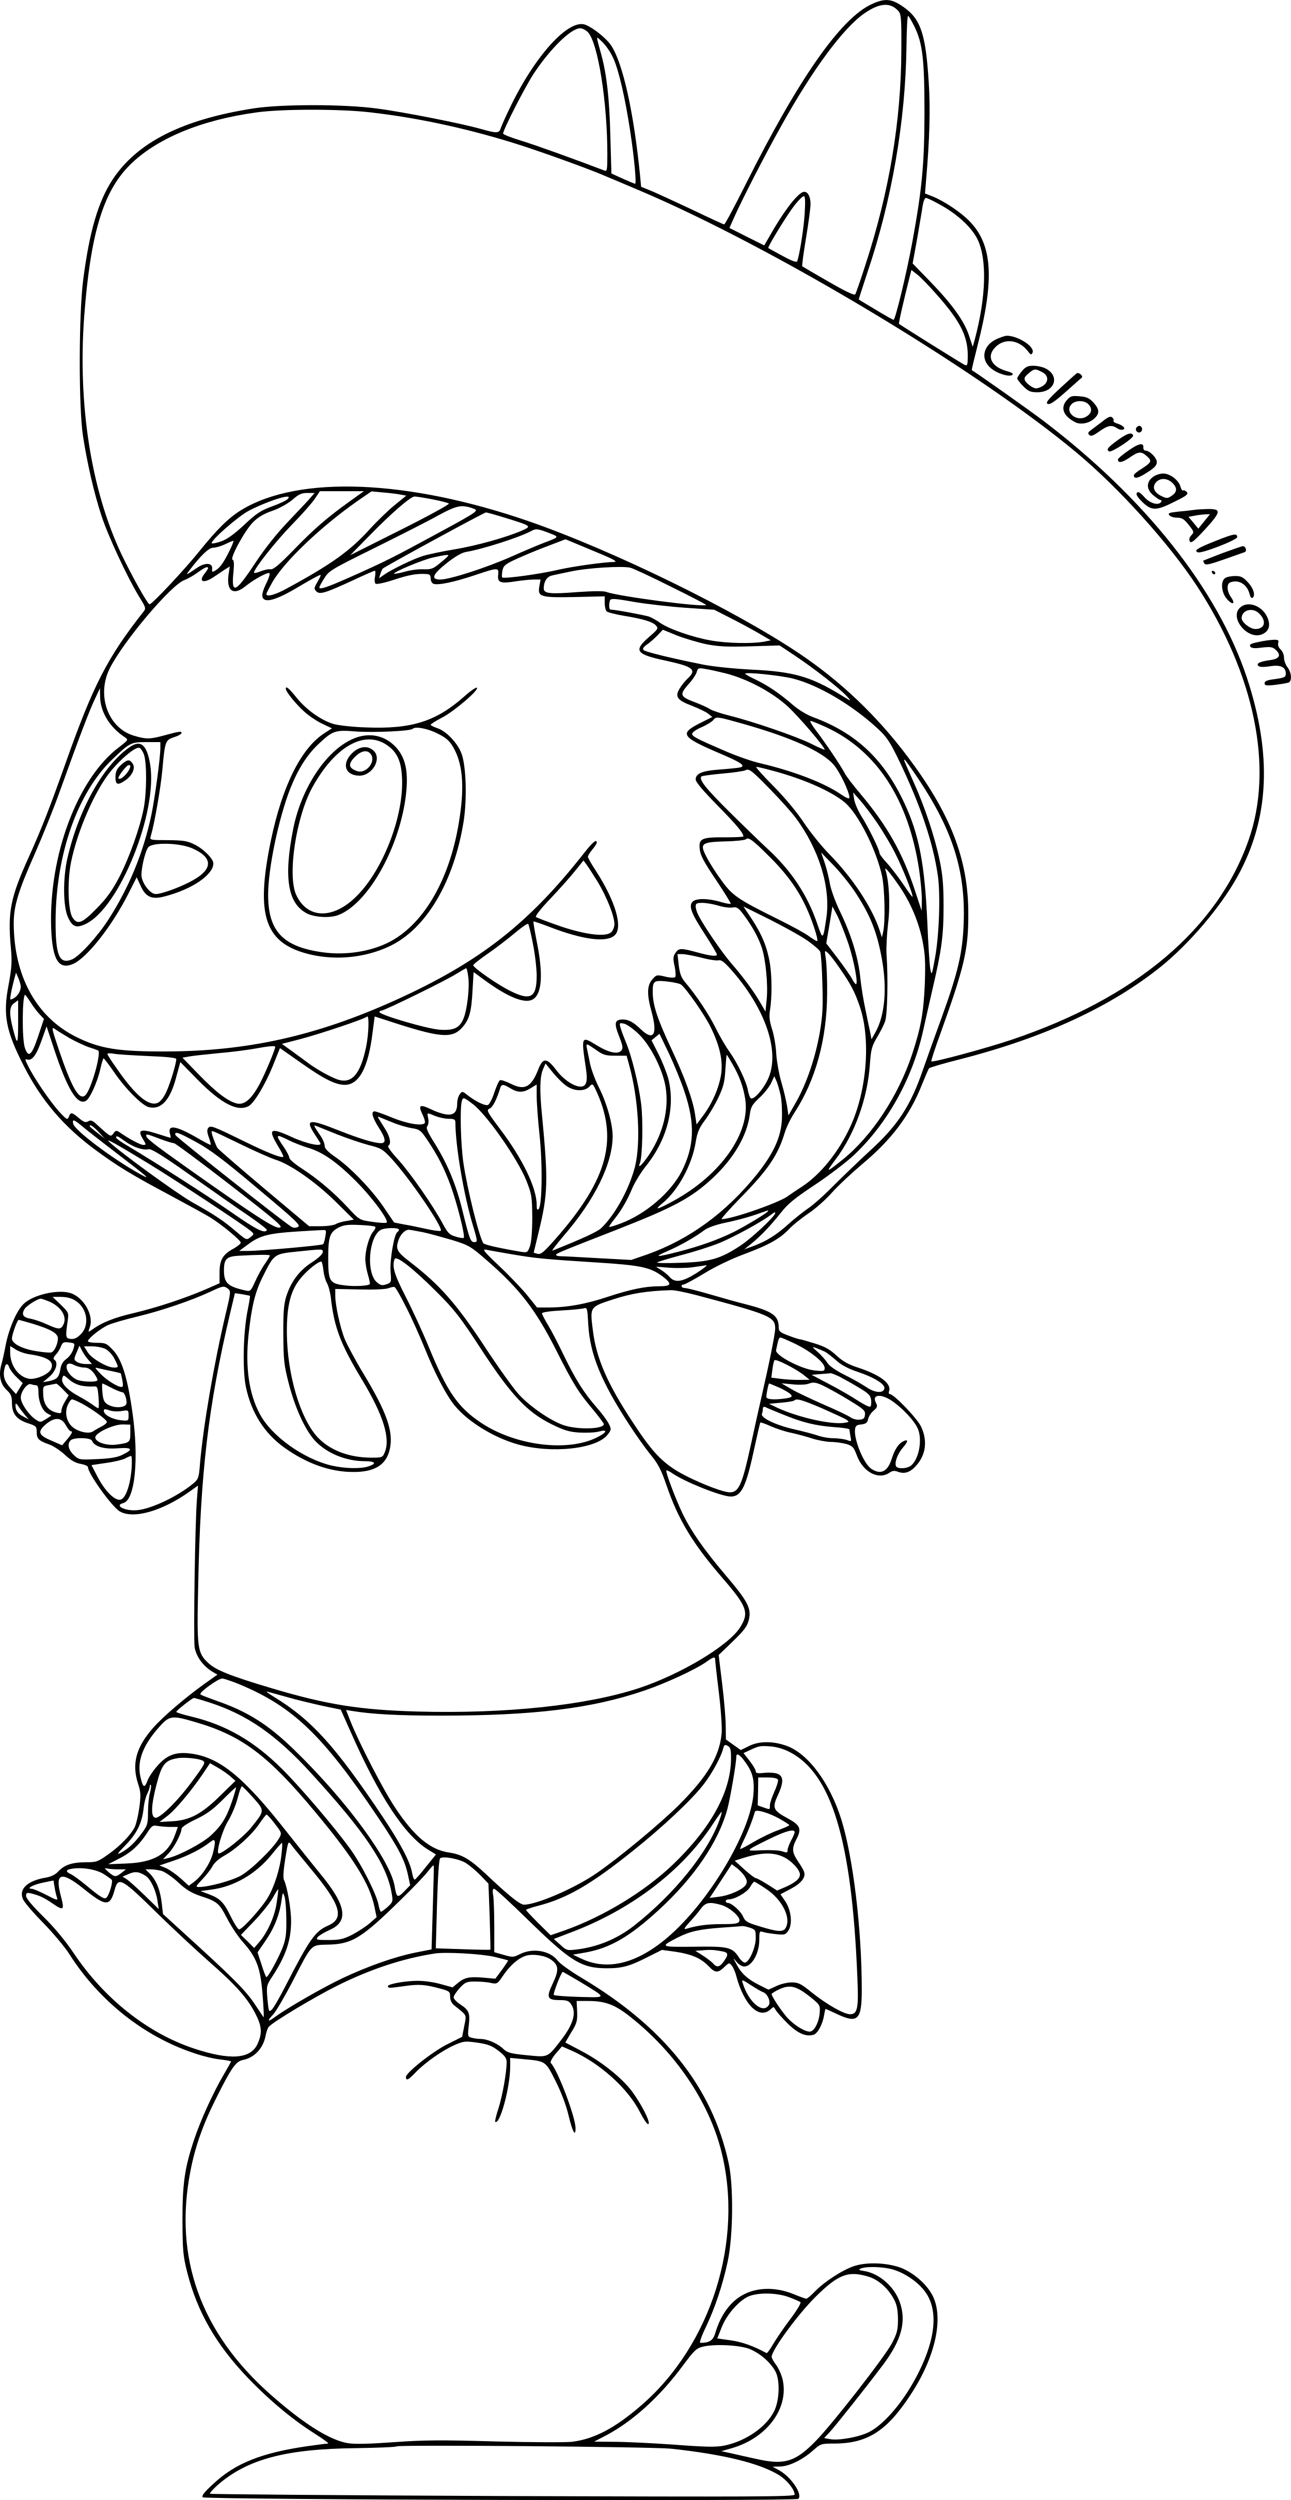 <?xml version="1.0" encoding="UTF-8"?>
<svg xmlns="http://www.w3.org/2000/svg" version="1.0" viewBox="0 0 730.715 1415.008" preserveAspectRatio="xMidYMid meet">
  <g transform="translate(-648.236,1717.011) scale(0.1,-0.1)" fill="#000000" stroke="none">
    <path d="M11415 17146 c-175 -81 -413 -422 -711 -1017 -63 -126 -118 -229 -123 -229 -4 0 -86 38 -182 84 -96 45 -200 93 -231 106 l-57 23 -6 66 c-36 358 -97 633 -163 733 -27 41 -101 100 -146 118 -95 36 -288 -177 -430 -475 -24 -49 -46 -100 -50 -112 -9 -28 -22 -28 -111 -3 -104 30 -442 97 -590 116 -184 25 -539 25 -695 1 -406 -63 -661 -192 -801 -404 -81 -125 -130 -290 -166 -568 -25 -196 -26 -718 -1 -882 24 -157 64 -329 105 -453 37 -113 144 -343 211 -454 41 -66 42 -69 25 -90 -202 -256 -284 -416 -438 -851 -93 -262 -135 -369 -208 -532 -106 -233 -122 -314 -103 -519 7 -77 5 -109 -13 -208 -33 -170 -16 -259 86 -459 100 -196 225 -342 405 -475 127 -93 198 -137 421 -256 106 -57 210 -114 232 -128 64 -40 170 -128 170 -141 0 -6 -19 -22 -43 -35 -60 -33 -77 -64 -77 -136 l0 -59 -80 -35 c-122 -52 -267 -100 -403 -133 -113 -26 -183 -54 -239 -95 -23 -16 -23 -16 -12 16 23 65 -34 166 -108 191 -73 24 -219 -10 -270 -64 -39 -40 -81 -140 -99 -232 -7 -38 -18 -89 -25 -112 -15 -57 -5 -106 31 -140 25 -23 30 -36 30 -74 0 -60 26 -93 90 -114 47 -15 50 -19 50 -50 0 -38 11 -49 70 -70 24 -8 64 -35 90 -59 33 -31 59 -46 88 -51 23 -4 42 -12 42 -18 0 -36 135 -224 180 -251 77 -45 239 1 394 111 l49 35 -6 -79 c-11 -131 -20 -785 -13 -836 8 -51 47 -106 100 -138 l29 -17 -69 -49 c-108 -77 -235 -185 -292 -249 -100 -112 -126 -207 -87 -323 14 -44 15 -63 6 -131 -6 -44 -18 -94 -26 -111 -24 -46 -82 -106 -151 -155 -58 -41 -65 -44 -128 -44 -75 0 -120 -15 -155 -53 -14 -16 -39 -28 -65 -33 -106 -17 -157 -63 -135 -120 5 -16 56 -76 113 -134 57 -58 125 -139 151 -180 167 -263 422 -466 705 -560 48 -17 116 -33 149 -36 34 -4 61 -9 61 -11 0 -3 -19 -37 -42 -76 -61 -104 -131 -259 -166 -364 -54 -161 -67 -247 -67 -458 1 -172 3 -200 27 -296 57 -224 163 -409 344 -598 123 -128 253 -236 378 -315 49 -31 83 -56 75 -56 -8 0 -61 -7 -118 -15 -256 -37 -406 -96 -529 -211 -53 -48 -70 -70 -62 -78 14 -14 3357 -23 3371 -9 26 26 -43 127 -111 163 l-35 19 40 1 c52 0 128 37 187 89 45 40 48 41 120 41 190 0 300 70 436 279 139 211 187 433 123 558 -29 57 -90 115 -159 149 -75 36 -204 45 -284 19 -65 -21 -170 -89 -223 -144 -21 -22 -43 -41 -49 -41 -5 0 -39 12 -75 27 -95 38 -195 38 -273 0 -78 -38 -136 -115 -168 -224 -12 -40 -33 -53 -84 -53 -6 0 7 39 31 88 53 112 95 237 124 372 31 142 34 431 5 560 -93 427 -364 767 -832 1046 -62 37 -122 80 -134 96 -43 58 -142 75 -215 38 -36 -18 -41 -19 -92 -4 l-53 15 0 142 c0 78 -3 159 -6 179 -5 26 -3 38 5 38 7 0 94 -80 194 -178 242 -236 301 -272 446 -272 85 0 128 12 228 63 l82 41 80 -11 c90 -14 142 -37 185 -82 36 -38 52 -39 88 -4 27 26 28 26 43 7 8 -10 20 -37 25 -59 44 -163 129 -246 193 -188 18 17 19 17 29 -2 6 -11 37 -46 68 -77 59 -58 105 -77 148 -64 23 8 51 60 59 112 3 18 7 34 8 34 2 0 33 -14 69 -31 114 -53 136 -30 136 139 0 345 -49 750 -116 965 -65 206 -186 370 -307 415 -78 29 -159 29 -217 -1 l-45 -22 -42 30 -42 30 -1 75 c0 41 -9 149 -20 239 l-20 164 79 76 c62 60 82 85 91 120 17 66 -3 106 -130 255 -123 145 -195 248 -245 351 -40 84 -97 236 -91 242 3 3 17 -4 33 -15 71 -49 278 -132 332 -132 59 0 86 54 131 265 18 83 34 152 36 154 2 2 30 -8 61 -22 32 -14 84 -31 117 -37 32 -7 83 -21 114 -31 30 -10 78 -19 106 -20 28 0 68 -6 90 -12 34 -11 41 -18 58 -64 35 -95 123 -141 185 -98 16 11 28 13 48 5 38 -14 70 -3 104 36 54 61 64 140 27 219 -22 47 -154 185 -178 185 -5 0 -7 8 -3 18 13 43 -54 92 -180 133 -50 16 -82 34 -117 66 -36 34 -65 51 -123 69 -42 13 -80 24 -85 24 -5 0 -34 9 -65 21 -46 17 -55 24 -55 45 0 69 -35 93 -190 133 -41 10 -130 35 -198 55 -68 20 -132 36 -143 36 -10 0 -19 5 -19 10 0 6 5 10 12 10 7 0 60 29 118 64 62 38 156 83 230 110 136 51 196 85 250 141 19 21 67 59 106 86 40 26 101 80 135 119 35 39 112 111 171 161 168 140 270 277 338 449 19 47 37 89 41 94 4 4 83 28 176 51 475 122 852 296 1136 524 163 132 338 338 434 511 180 326 197 690 52 1127 -166 498 -576 1015 -1153 1453 -82 62 -371 266 -403 285 -2 1 13 63 32 138 97 378 85 572 -45 705 -48 50 -141 112 -206 139 l-46 18 6 75 c20 231 25 404 15 554 -16 260 -43 349 -126 414 -78 60 -117 66 -198 28z m152 -38 c16 -18 18 -39 17 -222 -1 -397 -68 -802 -204 -1217 -27 -85 -53 -159 -57 -165 -5 -7 -56 17 -151 72 -79 45 -146 85 -149 87 -2 3 7 73 21 157 14 84 26 171 26 195 0 51 -22 80 -48 66 -38 -21 -112 -120 -181 -243 l-33 -57 -98 49 -99 50 24 54 c45 102 173 351 265 516 182 328 356 563 477 646 85 58 145 62 190 12z m92 -90 c46 -95 56 -186 56 -493 -1 -288 -14 -425 -69 -726 -34 -183 -96 -439 -106 -439 -4 0 -50 26 -101 57 -52 31 -95 57 -96 58 -1 0 21 68 48 150 139 410 216 858 222 1277 1 98 5 178 9 178 4 0 20 -28 37 -62z m-1849 -30 c57 -61 110 -394 110 -692 0 -89 -2 -98 -17 -91 -162 62 -381 141 -465 167 -60 18 -108 37 -108 42 0 22 126 268 175 342 95 142 210 254 261 254 13 0 32 -10 44 -22z m144 -148 c31 -69 67 -225 95 -410 23 -151 37 -300 28 -300 -3 0 -34 13 -70 29 l-64 29 -6 213 c-5 210 -21 349 -51 459 -32 117 -33 109 7 71 19 -18 47 -59 61 -91z m-1374 -306 c281 -32 578 -98 862 -190 155 -51 383 -134 461 -168 18 -7 104 -44 192 -81 753 -318 1914 -1014 2480 -1486 241 -201 524 -515 681 -754 329 -503 437 -1033 293 -1441 -177 -503 -639 -892 -1339 -1128 -142 -48 -449 -131 -456 -123 -3 2 22 78 55 168 132 368 155 467 154 669 0 307 -101 567 -346 891 -172 228 -374 421 -607 578 -368 248 -1059 586 -1535 751 -686 237 -1302 261 -1626 64 -71 -43 -137 -108 -241 -237 -82 -102 -265 -297 -279 -297 -11 0 -102 163 -160 285 -171 363 -247 847 -210 1345 35 463 106 702 255 853 151 152 405 258 721 301 141 20 479 20 645 0z m2457 -571 c-5 -83 -27 -224 -42 -271 -3 -9 -28 0 -82 29 -43 23 -80 44 -82 45 -6 5 106 188 149 243 22 28 46 51 52 51 8 0 9 -29 5 -97z m769 47 c95 -52 177 -128 209 -194 55 -113 49 -327 -16 -570 l-11 -39 -21 64 c-28 84 -97 179 -220 306 l-99 102 26 143 c13 79 28 162 31 186 4 23 12 42 18 42 7 0 44 -18 83 -40z m-21 -508 c131 -148 174 -232 175 -341 0 -55 -2 -62 -16 -57 -12 5 -339 209 -373 233 -4 2 26 131 60 266 l10 39 32 -25 c18 -13 68 -65 112 -115z m-3321 -1168 c-130 -93 -206 -159 -320 -277 -82 -84 -114 -111 -130 -109 -12 2 -38 -4 -58 -12 -20 -8 -36 -11 -36 -7 0 22 122 176 214 271 57 58 115 124 131 148 l28 42 124 0 125 0 -78 -56z m284 37 l34 -6 -65 -53 c-35 -28 -99 -90 -141 -136 -112 -124 -218 -200 -471 -337 -65 -36 -115 -49 -115 -31 0 4 15 33 33 65 65 116 275 316 482 461 l80 55 65 -6 c36 -3 80 -8 98 -12z m-504 -13 c-10 -13 -67 -73 -125 -134 -70 -73 -136 -156 -193 -242 -112 -170 -136 -179 -122 -47 4 44 3 64 -5 67 -18 6 69 166 116 213 27 27 61 48 109 64 40 14 86 40 113 62 36 32 52 39 85 39 l41 0 -19 -22z m-133 -12 c-7 -8 -47 -27 -89 -42 -65 -24 -89 -40 -158 -105 -57 -53 -96 -81 -130 -93 -26 -9 -50 -14 -53 -11 -11 12 148 152 209 184 69 37 183 79 214 80 15 1 16 -2 7 -13z m819 -2 c47 -9 89 -20 93 -24 5 -4 -119 -72 -275 -150 l-283 -142 110 112 c126 129 232 220 254 220 9 0 54 -7 101 -16z m236 -54 c26 -10 16 -18 -202 -136 -252 -137 -305 -164 -506 -253 -129 -57 -168 -70 -168 -55 0 4 12 27 28 51 26 43 40 51 287 173 143 71 305 153 360 184 105 57 132 62 201 36z m177 -51 c146 -45 149 -47 98 -70 -88 -39 -262 -88 -386 -108 -71 -12 -152 -29 -180 -38 -57 -18 -176 -76 -219 -106 l-28 -20 7 24 c4 13 10 27 14 31 10 11 574 318 584 318 5 0 55 -14 110 -31z m256 -89 c49 -19 48 -20 -35 -51 -32 -12 -117 -48 -189 -80 -143 -63 -347 -129 -401 -129 -55 0 -44 29 37 93 45 36 85 59 108 63 93 15 304 83 369 118 28 16 39 14 111 -14z m350 -145 c14 -8 21 -14 15 -15 -72 -2 -239 -26 -319 -44 -105 -25 -311 -53 -320 -44 -3 2 -2 20 1 38 6 29 15 37 83 68 42 19 120 52 175 72 l99 38 120 -50 c66 -27 132 -55 146 -63z m-2170 43 c-34 -68 -54 -94 -81 -109 -15 -8 -17 -6 -15 13 3 33 -39 35 -83 6 -63 -43 -67 -45 -50 -22 68 90 114 134 138 134 15 0 45 9 67 19 22 11 43 20 48 20 4 1 -7 -27 -24 -61z m1241 -22 c0 -3 -21 -22 -46 -42 -39 -33 -51 -37 -92 -36 -26 2 -74 -4 -106 -13 -32 -9 -61 -14 -63 -12 -8 8 164 80 221 92 68 15 86 17 86 11z m1263 -178 c110 -54 198 -100 196 -102 -19 -14 -499 49 -565 74 -15 6 -78 5 -164 -1 -155 -12 -190 -9 -190 21 0 38 18 67 47 73 15 4 62 13 103 22 95 21 294 33 340 22 19 -5 124 -54 233 -109z m-2623 106 c0 -3 -9 -17 -20 -31 -36 -46 -6 -57 50 -20 19 13 48 32 64 43 l29 18 -6 -39 c-16 -99 25 -130 96 -72 48 39 126 81 135 73 3 -4 -3 -23 -12 -44 -31 -62 -36 -90 -20 -103 23 -19 92 6 210 78 59 35 109 62 111 59 2 -2 -6 -20 -18 -40 -20 -34 -20 -39 -6 -53 19 -19 48 -11 208 63 64 30 119 54 123 54 4 0 4 -15 1 -34 -4 -20 -2 -36 4 -40 6 -4 53 6 104 23 86 28 130 36 185 32 16 -1 22 -7 22 -25 0 -13 7 -27 16 -30 25 -10 119 10 235 49 131 44 136 44 131 1 -5 -44 14 -50 100 -36 34 5 80 10 101 10 l39 0 -7 -39 c-10 -59 5 -64 204 -60 l166 4 0 -37 c0 -20 5 -42 11 -48 6 -6 50 -17 97 -25 110 -18 163 -34 182 -55 15 -17 12 -21 -40 -66 -88 -77 -74 -97 95 -133 157 -34 178 -51 124 -102 -14 -13 -34 -38 -45 -56 -28 -46 -14 -66 71 -98 38 -15 80 -35 92 -45 l22 -18 -72 -36 c-114 -58 -102 -77 105 -166 128 -54 158 -74 126 -83 -10 -3 -61 -8 -113 -12 -103 -7 -140 -22 -140 -57 0 -14 43 -65 124 -147 109 -111 146 -156 146 -175 0 -3 -47 -5 -104 -5 -133 1 -150 -7 -143 -67 3 -35 24 -73 92 -174 48 -72 86 -133 83 -135 -2 -3 -28 2 -56 10 -69 21 -140 22 -159 2 -24 -24 -9 -65 68 -183 38 -59 69 -111 69 -116 0 -13 -35 -9 -112 12 -92 25 -104 25 -123 -4 -13 -19 -14 -32 -4 -76 6 -28 7 -56 3 -60 -5 -5 -31 -4 -58 3 -47 11 -49 10 -72 -17 -30 -34 -31 -85 -3 -185 34 -126 11 -165 -60 -98 -43 42 -71 57 -104 57 -46 0 -50 -21 -21 -94 22 -56 24 -69 13 -82 -19 -23 -71 -12 -141 31 -86 53 -87 52 -59 -134 11 -72 2 -101 -30 -101 -39 0 -99 41 -140 96 -53 69 -74 69 -101 -1 -39 -99 -77 -118 -154 -79 -29 14 -57 24 -62 20 -6 -3 -20 -35 -32 -70 -11 -35 -28 -67 -36 -70 -16 -6 -72 21 -117 57 -28 22 -29 22 -43 3 -8 -11 -14 -34 -14 -51 0 -50 -20 -69 -64 -62 -21 3 -57 15 -80 27 -70 33 -79 27 -49 -35 9 -19 13 -38 9 -42 -17 -17 -99 -3 -183 31 -48 20 -93 36 -100 36 -22 0 -14 -33 22 -90 40 -62 45 -90 14 -90 -38 0 -114 23 -237 71 -168 67 -192 65 -144 -12 16 -24 32 -50 37 -58 14 -24 -77 -5 -162 34 -122 56 -136 47 -78 -50 20 -32 33 -60 31 -62 -9 -9 -84 20 -221 87 -180 88 -191 92 -204 76 -8 -10 -7 -25 4 -55 8 -22 12 -41 9 -41 -3 0 -36 17 -72 38 -123 71 -171 79 -158 27 4 -14 5 -25 4 -25 -2 0 -37 11 -78 24 -92 29 -111 22 -79 -30 19 -32 20 -34 2 -34 -16 0 -82 35 -136 73 -15 10 -21 9 -32 -7 -16 -22 -16 -22 -93 48 -26 25 -36 28 -50 20 -14 -9 -24 -6 -52 17 -41 35 -48 36 -58 8 -8 -19 -12 -17 -57 32 -50 56 -138 184 -173 255 -19 38 -20 42 -4 37 27 -7 52 28 81 112 l27 76 44 -133 c74 -223 130 -315 178 -289 23 12 66 107 83 184 7 31 15 57 18 57 3 -1 31 -37 61 -81 64 -93 156 -185 194 -195 70 -17 122 39 156 171 l23 84 101 -103 c132 -133 223 -180 286 -146 30 16 93 120 136 226 l41 102 114 -80 c134 -95 200 -128 253 -128 81 0 133 98 157 295 l12 92 136 -44 c240 -76 305 -80 360 -18 40 45 52 89 58 212 l6 101 59 -43 c129 -95 224 -135 271 -114 57 26 66 141 27 332 -12 60 -20 110 -18 112 2 1 44 -13 93 -32 187 -72 320 -89 366 -47 49 44 5 193 -105 364 -26 39 -46 75 -46 81 0 6 11 24 25 41 14 16 25 34 25 39 0 22 -22 4 -71 -58 -315 -402 -594 -619 -1069 -834 -447 -202 -838 -289 -1300 -290 -270 -1 -371 16 -504 81 -227 112 -355 344 -356 645 0 97 26 183 119 392 43 98 109 261 145 363 106 295 165 451 196 515 l28 60 1 -50 c2 -85 54 -171 139 -227 22 -15 22 -15 -32 -57 -235 -177 -399 -615 -384 -1026 7 -177 42 -235 123 -201 78 33 220 212 315 400 l46 91 22 -48 c29 -65 64 -80 138 -60 154 40 274 122 274 187 0 25 -57 83 -108 107 -40 20 -63 23 -150 24 -98 0 -103 1 -97 20 21 70 56 269 66 375 15 167 17 171 67 188 23 7 42 18 42 24 0 11 -13 9 -105 -16 -74 -20 -98 -20 -164 0 -148 43 -214 230 -137 382 78 154 346 471 422 499 17 6 51 25 74 42 41 30 60 38 60 25z m2705 -224 l160 -11 90 -46 c50 -25 122 -64 160 -86 l70 -41 -40 -8 c-68 -12 -208 -9 -298 7 -100 17 -236 64 -287 99 -19 14 -48 30 -63 36 -24 8 -194 40 -219 40 -9 0 -10 32 -3 52 5 12 27 11 138 -9 73 -12 204 -27 292 -33z m115 -206 c67 -13 118 -16 249 -12 l166 5 90 -60 c105 -70 247 -181 290 -227 30 -32 29 -32 -39 10 -166 101 -265 129 -496 140 -100 5 -218 17 -275 28 -184 37 -329 72 -340 83 -7 7 -1 17 20 32 17 11 43 35 60 52 l29 31 81 -33 c44 -17 118 -39 165 -49z m110 -165 c123 -32 263 -106 353 -189 65 -61 207 -227 207 -243 0 -2 -34 12 -75 33 -82 41 -328 126 -465 160 -47 12 -95 28 -108 36 -13 9 -51 26 -85 39 -86 32 -90 43 -39 101 24 26 45 58 48 71 6 22 10 24 48 17 22 -3 75 -15 116 -25z m379 -29 c147 -37 339 -151 486 -288 48 -45 67 -74 120 -185 118 -246 189 -457 216 -645 15 -109 7 -339 -17 -467 -17 -95 -19 -98 -26 -60 -4 22 -12 142 -17 267 -15 330 -47 496 -130 673 -116 248 -273 396 -516 486 -34 12 -83 42 -113 68 -79 68 -140 109 -209 143 -35 16 -63 32 -63 35 0 11 194 -9 269 -27z m-269 -260 c262 -75 434 -152 500 -227 35 -40 90 -154 90 -187 0 -10 -17 -3 -52 21 -95 64 -265 129 -452 173 -45 10 -133 41 -196 68 -165 71 -190 84 -190 99 0 8 24 25 53 37 29 13 59 31 66 40 18 22 18 22 181 -24z m457 -15 c288 -133 468 -409 528 -810 8 -55 15 -129 15 -165 l-1 -65 -38 115 c-70 214 -159 370 -311 550 -39 46 -79 98 -87 115 -21 40 -106 167 -160 238 -24 31 -39 57 -33 57 6 0 45 -16 87 -35z m-3767 -118 c0 -55 -30 -276 -50 -375 -45 -216 -128 -417 -245 -598 -62 -96 -164 -207 -205 -224 -73 -30 -94 23 -93 225 3 373 125 719 320 906 100 96 106 99 194 99 l79 0 0 -33z m4293 -179 c192 -289 264 -517 254 -808 -6 -173 -31 -280 -127 -545 -34 -93 -80 -222 -102 -285 -72 -210 -144 -320 -305 -466 -53 -49 -142 -134 -198 -190 -55 -56 -122 -116 -150 -134 -27 -19 -77 -58 -110 -88 -69 -62 -123 -96 -198 -124 l-52 -19 40 32 c56 46 108 101 167 175 39 50 79 83 191 157 78 52 177 127 220 167 189 177 332 431 393 701 14 63 38 170 54 239 52 222 63 305 63 470 0 121 -5 178 -22 260 -27 131 -84 303 -146 440 -61 137 -58 130 -52 130 3 0 39 -51 80 -112z m-816 47 c171 -47 319 -113 395 -175 77 -63 181 -270 213 -419 15 -73 19 -259 6 -316 l-7 -30 -13 40 c-43 130 -153 296 -283 429 -43 43 -108 124 -145 179 -41 62 -108 142 -174 209 -59 59 -102 108 -96 108 7 0 53 -11 104 -25z m-21 -107 c55 -56 119 -128 141 -158 131 -177 197 -391 173 -562 -19 -129 -20 -130 -50 -42 -56 167 -147 304 -281 428 -35 32 -133 127 -217 210 -136 135 -176 185 -159 202 3 3 56 10 119 16 62 5 120 14 128 18 22 12 35 2 146 -112z m603 -188 c32 -47 77 -123 100 -169 42 -82 105 -241 98 -247 -1 -2 -26 32 -54 74 -29 42 -70 96 -93 120 -22 24 -40 48 -40 55 0 19 -64 148 -103 209 -18 29 -36 71 -40 93 l-6 40 40 -45 c22 -25 66 -83 98 -130z m-617 -183 c100 -98 166 -189 212 -289 35 -74 71 -186 64 -194 -3 -2 -23 10 -45 26 -22 17 -101 60 -174 96 -232 115 -261 135 -323 221 -31 42 -68 100 -83 130 -42 79 -33 87 103 91 60 1 113 7 118 12 14 14 38 -3 128 -93z m-3262 42 c126 -55 119 -125 -20 -194 -68 -34 -156 -65 -186 -65 -29 0 -71 51 -80 96 -6 35 19 147 38 169 25 29 176 25 248 -6z m3747 -240 c90 -134 130 -233 158 -393 29 -167 15 -315 -38 -409 l-22 -39 -7 38 c-5 22 -17 80 -27 129 -11 50 -25 135 -30 189 -13 115 -53 242 -116 371 -24 50 -49 118 -55 152 -6 34 -19 88 -30 120 l-20 58 69 -71 c38 -39 91 -105 118 -145z m-1451 49 c51 -85 94 -193 94 -238 0 -16 -8 -36 -17 -45 -29 -30 -146 -16 -293 34 -69 24 -129 47 -134 51 -5 6 28 48 80 102 49 52 112 122 139 156 l50 62 17 -23 c9 -12 38 -57 64 -99z m1705 -21 c63 -91 108 -196 131 -303 17 -84 19 -122 15 -249 -7 -166 -22 -250 -72 -402 -78 -235 -228 -463 -393 -596 -95 -76 -98 -77 -41 0 108 142 182 345 195 540 6 84 11 102 40 151 18 30 39 71 46 91 13 36 18 246 8 381 -2 36 2 114 9 173 13 102 6 239 -15 304 -8 23 24 -13 77 -90z m-1021 -113 c29 -9 65 -13 80 -10 23 4 32 -2 62 -42 48 -64 83 -128 102 -185 22 -66 36 -209 28 -292 l-7 -70 -29 50 c-37 64 -96 144 -162 220 -51 58 -157 212 -188 274 -9 16 -16 39 -16 51 0 17 6 20 38 20 21 0 62 -7 92 -16z m506 -200 c34 -24 65 -51 69 -61 4 -10 10 -90 12 -178 4 -132 2 -181 -15 -281 -25 -141 -74 -286 -134 -392 l-43 -75 -8 54 c-5 30 -19 90 -32 134 -13 44 -26 116 -29 160 -2 44 -13 108 -24 141 -15 48 -17 73 -11 110 11 69 11 188 -1 262 -15 89 -43 159 -100 247 l-50 75 153 -76 c83 -42 180 -96 213 -120z m229 -17 c31 -94 56 -227 42 -227 -4 0 -14 14 -22 30 -9 17 -45 69 -81 116 l-65 85 18 105 17 104 29 -55 c15 -31 43 -102 62 -158z m-1786 0 c12 -59 21 -141 21 -180 0 -125 -35 -144 -156 -82 -71 36 -204 129 -203 142 0 5 37 34 83 66 45 31 114 84 152 116 38 32 72 56 76 52 3 -3 16 -55 27 -114z m1739 -141 c60 -86 84 -133 111 -213 63 -186 40 -477 -54 -680 -66 -143 -168 -270 -272 -338 -32 -21 -71 -47 -86 -58 -59 -39 -313 -127 -370 -127 -6 0 41 53 104 118 159 161 215 245 253 371 9 30 34 82 56 115 119 184 182 413 184 671 1 77 -3 165 -7 195 -8 54 -8 54 12 36 11 -10 42 -50 69 -90z m-786 64 c44 -12 88 -18 98 -15 13 4 31 -9 65 -47 202 -225 287 -477 212 -630 -28 -58 -79 -114 -95 -104 -5 3 -12 23 -16 43 -8 49 -58 154 -103 218 -20 27 -56 88 -79 135 -40 80 -107 182 -173 260 -23 27 -31 49 -37 98 l-7 62 28 0 c14 0 63 -9 107 -20z m-1319 -111 c8 -61 -7 -185 -27 -233 -22 -54 -54 -69 -133 -64 -70 4 -343 84 -343 100 0 4 5 8 11 8 17 0 366 171 424 208 28 17 53 32 56 32 3 0 9 -23 12 -51z m-2533 -52 c0 -26 -17 -55 -42 -68 -20 -11 -20 -9 -14 27 4 22 12 57 18 79 l11 40 13 -30 c7 -16 13 -38 14 -48z m3738 10 c31 -25 134 -173 166 -239 54 -109 72 -196 59 -274 -13 -75 -49 -158 -100 -227 l-38 -51 -8 53 c-11 83 -61 219 -137 380 -75 160 -102 240 -103 311 -1 69 5 73 82 65 36 -4 72 -12 79 -18z m-3683 -99 c15 -24 38 -55 52 -69 l24 -26 -33 -99 c-36 -108 -55 -124 -75 -64 -17 49 -15 300 2 300 1 0 15 -19 30 -42z m-70 -112 c0 -132 -4 -137 -29 -40 -23 88 -21 128 7 147 12 9 22 16 22 16 0 1 0 -55 0 -123z m1970 -139 c-32 -156 -81 -213 -161 -187 -40 14 -117 56 -168 94 -17 13 -57 42 -90 66 l-58 42 108 28 c106 28 361 113 373 126 14 14 11 -94 -4 -169z m1543 70 c68 -66 136 -202 152 -301 19 -121 -13 -256 -89 -374 -40 -61 -72 -93 -57 -56 15 35 19 248 7 339 -15 114 -54 271 -87 349 -14 34 -28 72 -31 85 -5 22 -4 23 23 17 16 -4 53 -31 82 -59z m-3223 -22 c34 -19 81 -41 105 -50 25 -8 50 -17 57 -20 22 -8 -40 -229 -73 -255 -34 -29 -76 44 -150 263 -40 119 -41 128 -21 113 12 -9 49 -31 82 -51z m3482 -305 c60 -179 56 -306 -16 -449 -61 -119 -203 -242 -344 -295 -37 -14 -67 -23 -67 -19 0 3 13 22 29 42 42 53 74 108 103 178 15 34 49 89 76 123 121 150 168 334 127 495 -9 33 -33 95 -55 138 l-40 79 23 19 22 18 54 -112 c29 -62 69 -159 88 -217z m-501 238 c40 -29 54 -33 109 -33 l64 0 15 -55 c53 -193 66 -439 32 -575 -34 -129 -114 -273 -192 -347 -24 -21 -104 -58 -274 -126 -8 -3 21 34 63 84 176 203 277 409 277 564 0 69 -33 187 -78 276 -22 44 -45 106 -51 139 -7 33 -14 70 -17 83 -6 29 -3 28 52 -10z m-1816 17 c0 -15 -55 -147 -86 -206 -46 -87 -86 -123 -128 -115 -50 10 -119 62 -217 163 l-94 97 40 7 c22 4 99 12 170 19 72 6 162 18 200 25 77 14 115 18 115 10z m-717 -52 c107 -4 157 -10 157 -17 0 -26 -33 -134 -55 -183 -14 -32 -34 -57 -48 -64 -52 -24 -128 40 -237 198 -28 39 -50 74 -50 78 0 4 17 5 38 1 20 -4 108 -9 195 -13z m3306 -47 c38 -66 60 -125 71 -194 32 -192 -138 -434 -410 -581 -90 -49 -108 -52 -57 -10 88 72 167 218 187 345 9 55 19 79 51 122 22 29 57 87 77 129 30 64 36 90 40 160 3 45 6 83 8 83 1 0 16 -24 33 -54z m-939 -123 c43 -30 102 -31 128 -3 19 20 19 20 45 -37 122 -277 50 -509 -265 -857 -43 -47 -58 -57 -74 -52 l-21 6 28 116 c53 218 55 287 19 664 -14 137 -12 216 5 256 l15 35 43 -53 c24 -29 58 -63 77 -75z m1211 -53 c6 -30 9 -90 7 -135 -5 -101 -47 -193 -142 -312 -175 -217 -382 -368 -621 -453 l-90 -31 -185 10 c-102 6 -198 11 -213 11 -15 0 -27 3 -27 8 0 8 25 18 340 141 329 129 426 181 549 296 117 110 191 237 207 355 6 45 13 58 55 97 27 25 56 62 66 83 l18 39 12 -27 c7 -15 17 -52 24 -82z m-1529 40 c42 -25 72 -25 114 1 l34 21 0 -66 c0 -36 7 -134 16 -218 18 -166 15 -401 -5 -421 -8 -8 -11 -2 -11 24 0 95 -79 259 -205 426 -77 103 -81 110 -61 119 18 8 40 52 60 117 7 22 18 22 58 -3z m-213 -89 c78 -59 253 -309 303 -434 30 -77 32 -90 33 -207 0 -80 -5 -139 -13 -163 -13 -36 -15 -37 -50 -32 -129 22 -208 40 -214 49 -24 36 -92 311 -113 456 -15 106 -20 306 -9 347 7 25 10 24 63 -16z m-214 -67 c21 -8 55 -16 76 -16 33 0 39 -4 39 -22 0 -129 47 -408 98 -578 28 -92 28 -98 10 -98 -22 0 -27 12 -66 170 -36 151 -86 271 -158 387 -42 67 -52 89 -43 99 6 8 9 27 5 44 -7 35 -9 34 39 14z m-240 -37 c33 -14 82 -28 108 -32 44 -7 51 -12 86 -64 62 -92 97 -161 134 -261 36 -99 84 -287 74 -296 -3 -3 -23 0 -45 7 -35 10 -45 20 -73 72 -55 103 -184 288 -253 364 -37 40 -62 74 -56 78 18 11 11 50 -18 96 -47 75 -47 73 -31 66 8 -3 41 -17 74 -30z m-1759 -20 c21 -18 109 -87 194 -152 178 -136 205 -159 135 -120 -155 86 -368 246 -378 284 -7 29 3 26 49 -12z m95 -34 l34 -37 -42 33 c-24 18 -43 35 -43 37 0 13 20 0 51 -33z m1349 -13 c58 -23 139 -50 180 -61 69 -17 79 -23 128 -76 104 -113 295 -393 279 -409 -3 -3 -39 1 -79 10 -40 9 -98 21 -129 26 l-56 11 -59 87 c-67 99 -192 229 -277 286 -40 28 -57 46 -57 61 0 12 -10 37 -23 56 -40 59 -42 63 -26 57 8 -3 61 -25 119 -48z m-552 -53 c82 -40 174 -81 205 -91 84 -26 229 -128 342 -240 l100 -99 -40 -7 c-22 -3 -50 -11 -62 -18 -12 -7 -51 -12 -86 -12 l-65 0 -256 215 c-140 118 -259 221 -263 228 -9 14 -33 78 -33 90 0 11 -1 11 158 -66z m-245 9 c76 -41 154 -99 347 -262 220 -184 247 -210 229 -218 -14 -7 -27 -6 -39 2 -53 33 -649 505 -654 517 -9 25 15 17 117 -39z m-207 19 c36 -14 73 -25 81 -25 7 0 151 -107 319 -237 270 -210 303 -238 278 -241 -30 -4 -137 66 -519 336 -196 139 -235 170 -235 184 0 11 2 11 76 -17z m-195 -15 c47 -33 102 -52 133 -44 15 3 79 -36 237 -148 119 -84 266 -187 327 -228 60 -41 108 -78 105 -82 -12 -21 -58 1 -201 101 -149 103 -422 277 -579 371 -40 23 -73 46 -73 51 0 14 7 11 51 -21z m927 6 c26 -13 75 -32 107 -42 81 -23 162 -79 271 -188 94 -94 191 -226 174 -236 -6 -3 -42 -1 -82 5 -71 10 -71 10 -137 81 -79 85 -171 163 -264 223 -37 24 -67 50 -67 58 0 8 -13 33 -28 56 -54 79 -52 82 26 43z m-799 -129 c164 -100 549 -354 584 -385 18 -16 18 -17 -3 -34 -22 -18 -23 -17 -79 30 -72 62 -121 95 -253 169 -87 50 -410 284 -468 341 -25 24 40 -12 219 -121z m3511 -271 c0 -8 -124 -83 -195 -119 -90 -44 -191 -80 -315 -112 -126 -32 -141 -31 -60 4 72 31 158 80 208 118 22 16 64 31 125 44 51 10 124 30 162 43 39 13 71 25 73 25 1 1 2 -1 2 -3z m40 -12 c0 -17 -135 -144 -197 -184 -113 -75 -173 -92 -338 -97 -77 -3 -137 -2 -133 2 4 4 65 22 135 41 70 18 168 49 217 69 81 33 240 120 291 159 23 17 25 18 25 10z m-2264 -77 c4 -4 -1 -15 -10 -26 -23 -25 -46 -104 -46 -156 0 -23 7 -64 15 -90 8 -27 13 -51 10 -53 -9 -10 -89 -14 -140 -7 -87 10 -95 23 -95 153 0 122 9 149 60 175 28 14 52 17 117 14 46 -2 86 -6 89 -10z m134 -16 c0 -6 -4 -12 -9 -15 -18 -11 -43 -159 -38 -223 5 -61 4 -62 -24 -72 -24 -8 -33 -6 -54 12 -61 54 -46 256 22 296 23 13 103 14 103 2z m-416 -38 c-3 -21 -9 -41 -13 -45 -7 -7 -354 -38 -428 -38 l-47 0 53 39 c64 48 116 61 275 71 66 4 131 8 144 8 21 2 22 -1 16 -35z m553 23 c37 -8 112 -29 167 -45 93 -29 103 -35 197 -117 184 -160 274 -278 390 -507 96 -190 125 -237 208 -335 33 -40 61 -77 61 -82 0 -29 -149 -33 -228 -6 -73 25 -190 105 -253 174 -29 31 -117 154 -195 273 -156 237 -252 346 -411 469 -87 67 -94 79 -73 137 12 30 36 53 56 53 7 0 43 -7 81 -14z m-568 -113 c0 -11 -26 -35 -62 -58 -71 -46 -118 -109 -145 -194 -13 -44 -17 -90 -16 -216 1 -146 4 -171 32 -280 37 -141 95 -265 151 -323 67 -69 174 -112 279 -112 59 0 68 -13 21 -29 -44 -15 -132 -13 -209 4 -160 38 -341 167 -407 292 -62 115 -83 267 -64 448 18 165 37 242 81 330 63 127 64 128 189 141 154 16 151 16 150 -3z m1071 -12 c137 -23 177 -27 475 -46 256 -16 309 -27 380 -81 54 -42 48 -54 -25 -54 -76 0 -161 -18 -286 -59 -125 -42 -233 -61 -339 -61 l-63 0 -52 65 c-28 35 -99 110 -158 166 -92 87 -103 101 -77 96 17 -4 82 -15 145 -26z m-1370 -7 c0 -3 -13 -25 -29 -48 -17 -24 -41 -69 -55 -100 -24 -53 -27 -56 -53 -50 -101 22 -123 42 -123 114 0 65 14 79 85 83 115 6 175 7 175 1z m946 -208 c97 -97 130 -138 249 -321 170 -261 261 -357 398 -425 71 -35 99 -44 159 -48 40 -2 90 0 111 6 50 14 46 -4 -7 -31 -164 -86 -458 -51 -654 76 -136 89 -197 176 -302 432 -34 83 -93 211 -131 285 -66 129 -79 173 -63 214 9 22 102 -50 240 -188z m-643 124 c3 -27 12 -59 20 -72 8 -13 18 -50 22 -83 19 -168 54 -261 177 -465 120 -199 161 -331 128 -410 -12 -29 -15 -30 -74 -30 -130 0 -240 43 -309 119 -97 108 -169 354 -171 586 -1 161 22 248 87 321 37 42 91 84 108 84 3 0 9 -22 12 -50z m2112 -15 c-79 -50 -121 -57 -151 -24 -10 12 -32 30 -49 41 l-30 19 75 -6 c41 -3 102 -2 135 3 33 5 67 10 75 11 8 0 -16 -19 -55 -44z m-2652 -89 c16 -13 16 -20 -12 -137 -67 -283 -129 -643 -147 -857 -6 -78 -9 -84 -40 -110 -86 -71 -235 -142 -314 -149 -69 -7 -134 26 -80 40 67 17 90 253 51 520 -28 194 -60 295 -110 347 -35 37 -42 40 -89 40 -29 0 -52 4 -52 9 0 15 72 73 115 92 23 10 98 32 166 48 133 32 304 90 409 139 75 35 79 36 103 18z m1007 -102 c31 -60 77 -163 104 -229 60 -149 124 -272 172 -330 74 -91 219 -180 354 -219 193 -55 452 -27 513 56 20 26 20 30 5 60 -9 18 -40 60 -69 93 -72 82 -120 159 -186 295 -30 63 -70 140 -89 171 -19 31 -34 61 -34 66 0 6 48 13 108 16 59 3 116 9 128 12 20 6 21 2 26 -92 10 -169 73 -323 233 -568 39 -60 94 -137 121 -170 40 -48 58 -82 88 -169 68 -199 150 -334 321 -531 136 -158 149 -193 96 -276 -65 -103 -336 -265 -571 -343 -297 -98 -754 -146 -1250 -133 -330 9 -518 39 -830 132 -235 70 -317 103 -360 144 -60 57 -64 82 -56 431 12 641 57 1022 181 1548 l27 113 42 -6 c22 -4 42 -8 43 -9 2 -1 -4 -36 -12 -77 -26 -124 -31 -340 -11 -438 30 -145 104 -263 219 -345 126 -90 259 -137 388 -137 123 -1 189 41 208 131 21 97 -17 206 -148 423 -46 76 -93 164 -106 195 -27 66 -55 194 -55 249 l0 38 138 -3 c76 -2 149 1 162 7 14 5 30 9 35 7 6 -1 35 -52 65 -112z m1640 67 c422 -112 450 -124 450 -190 0 -30 -34 -198 -75 -376 -14 -60 -41 -182 -60 -270 -59 -271 -74 -297 -157 -275 -73 20 -206 78 -272 120 -85 54 -140 114 -240 267 -146 221 -209 366 -228 524 -17 133 -18 132 115 175 104 34 192 48 327 52 19 1 82 -12 140 -27z m-3513 -31 c69 -41 85 -139 33 -191 -22 -22 -37 -29 -57 -27 -30 3 -31 10 -17 106 6 42 4 45 -40 88 l-46 44 47 0 c30 0 60 -7 80 -20z m-149 -5 c71 -30 107 -88 82 -134 -14 -27 -26 -26 -91 3 -30 14 -71 28 -92 32 -43 7 -54 23 -37 53 9 19 72 59 93 61 4 0 24 -7 45 -15z m-94 -126 c106 -32 146 -55 146 -84 0 -31 -19 -72 -36 -79 -7 -3 -43 0 -81 6 -82 12 -143 43 -143 72 0 22 30 106 38 106 3 0 37 -10 76 -21z m4322 -116 c88 -43 164 -106 164 -135 0 -19 -4 -20 -60 -14 -75 9 -220 85 -215 114 12 60 16 72 25 72 6 0 44 -17 86 -37z m-4089 -30 c-6 -19 -23 -43 -39 -54 -19 -14 -30 -32 -34 -59 -8 -46 -19 -57 -65 -67 l-34 -6 38 32 c37 33 51 81 26 96 -7 5 -3 15 10 29 11 11 24 33 29 47 9 22 15 25 45 21 34 -4 35 -4 24 -39z m-247 -28 c105 -15 143 -42 120 -86 -16 -29 -87 -59 -125 -52 -59 11 -105 76 -105 148 l0 37 33 -21 c18 -11 53 -23 77 -26z m333 -32 l20 -23 -34 0 c-20 0 -43 6 -53 13 -16 12 -16 15 0 52 l16 39 15 -29 c9 -17 25 -40 36 -52z m97 62 c17 -9 39 -33 50 -55 25 -49 25 -50 -3 -50 -39 0 -128 52 -149 88 l-20 32 47 0 c25 0 59 -7 75 -15z m4073 -16 c12 -7 40 -29 63 -49 27 -25 66 -46 120 -64 93 -31 157 -70 152 -94 -5 -29 -53 -26 -100 6 -24 16 -79 48 -124 70 -50 25 -88 51 -99 69 -9 15 -34 43 -54 61 -35 31 -35 32 -8 22 16 -6 38 -15 50 -21z m-118 -134 l30 -24 -61 -1 c-34 0 -83 3 -109 7 l-47 6 6 44 c3 25 8 49 12 54 6 11 124 -49 169 -86z m-4076 45 c21 0 36 -9 55 -32 13 -18 22 -36 20 -40 -8 -13 -97 -9 -122 6 -63 34 -74 113 -11 81 15 -8 41 -15 58 -15z m-424 0 c4 -11 22 -36 41 -54 l35 -34 -19 -31 -19 -31 -30 33 c-34 36 -45 67 -36 108 6 34 19 37 28 9z m579 -20 c27 -6 51 -11 52 -13 1 -1 5 -19 9 -39 5 -26 4 -38 -4 -38 -24 0 -87 40 -121 76 -33 35 -34 36 -10 30 14 -3 47 -11 74 -16z m4119 -31 c23 -12 72 -39 108 -61 56 -33 68 -44 72 -71 2 -18 0 -35 -5 -38 -5 -4 -36 12 -69 33 -33 22 -105 64 -161 93 l-102 54 49 4 c28 2 54 4 58 5 4 1 27 -8 50 -19z m-4286 -52 c21 -4 49 -5 63 -4 24 2 25 -1 30 -61 3 -34 2 -62 -1 -62 -4 0 -17 8 -30 18 -13 10 -47 31 -76 47 -70 37 -107 77 -98 104 6 21 7 21 40 -8 19 -17 50 -31 72 -34z m4243 -25 c36 -19 93 -53 128 -75 54 -34 63 -43 60 -65 -2 -20 -9 -26 -33 -27 -16 -1 -37 5 -47 12 -9 8 -76 40 -150 72 -73 32 -158 72 -188 90 l-55 32 65 -6 c36 -4 76 -2 90 4 32 12 50 7 130 -37z m-4504 28 c10 0 14 -12 14 -40 0 -52 22 -105 51 -120 l22 -12 -31 -20 c-30 -19 -32 -19 -58 -2 -39 26 -84 92 -84 124 0 34 37 83 57 76 8 -3 21 -6 29 -6z m153 -24 l32 -33 -20 -34 c-12 -19 -21 -42 -21 -53 0 -15 -5 -17 -27 -11 -48 11 -74 46 -76 101 -2 48 -2 49 33 55 19 4 37 7 41 8 3 0 20 -14 38 -33z m275 9 c27 -14 55 -25 62 -25 13 0 29 -54 20 -69 -11 -17 -56 -21 -89 -7 -26 10 -36 22 -41 46 -6 32 -8 80 -3 80 1 0 24 -11 51 -25z m3778 2 c29 -13 59 -31 66 -39 10 -13 7 -16 -25 -22 -66 -10 -113 -7 -113 8 0 19 12 76 16 76 2 0 27 -11 56 -23z m648 -82 c56 -41 113 -102 134 -144 34 -64 8 -193 -43 -221 -25 -13 -68 -13 -76 0 -12 19 7 71 37 106 33 37 32 52 0 35 -25 -13 -46 -46 -62 -96 -23 -74 -62 -94 -116 -58 -43 28 -100 168 -92 224 2 19 10 25 35 27 26 3 34 9 39 30 3 15 17 37 31 48 21 18 23 25 14 43 -28 52 32 55 99 6z m-4592 -10 c56 -30 134 -87 139 -101 2 -6 -11 -18 -29 -27 -18 -9 -40 -22 -49 -28 -21 -16 -80 -4 -113 22 -36 28 -49 82 -31 125 8 19 19 34 25 34 6 0 32 -11 58 -25z m4188 -26 c65 -29 127 -57 137 -64 17 -12 16 -13 -6 -17 -71 -14 -261 28 -382 83 l-50 24 67 6 c38 3 71 9 75 12 13 14 42 6 159 -44z m-4512 -38 l21 -24 -31 16 c-32 16 -44 35 -44 65 0 12 5 10 17 -8 9 -14 26 -36 37 -49z m4286 5 c114 -47 188 -65 293 -73 48 -3 87 -9 87 -13 0 -4 3 -22 6 -39 6 -31 6 -31 -20 -21 -15 5 -49 10 -75 10 -27 0 -68 7 -92 16 -24 8 -84 24 -134 35 -101 23 -189 65 -180 87 3 7 5 20 5 29 0 8 6 13 13 10 6 -4 50 -22 97 -41z m-3739 18 c38 6 39 6 39 -25 0 -31 0 -32 -45 -27 -50 6 -95 31 -95 53 0 11 6 12 31 3 16 -6 48 -8 70 -4z m-317 -79 c11 -19 23 -35 28 -35 14 0 8 -14 -21 -48 l-27 -32 -62 27 c-69 29 -77 48 -39 84 52 49 96 51 121 4z m366 -45 c0 -53 -3 -56 -78 -66 -59 -8 -125 16 -120 43 5 26 105 72 155 71 l43 -1 0 -47z m-217 -44 c13 -33 68 -49 145 -43 83 6 92 -5 27 -37 -28 -14 -68 -21 -142 -24 -103 -5 -104 -4 -134 24 -30 29 -37 62 -17 82 18 18 114 16 121 -2z m224 -160 c-8 -96 -35 -170 -64 -174 -32 -5 -86 49 -127 127 l-36 69 82 12 c46 6 94 18 108 25 14 8 29 14 34 15 5 0 6 -32 3 -74z m3303 -1077 c0 -6 9 -90 21 -187 12 -98 19 -202 16 -232 -12 -130 -81 -245 -241 -405 -112 -111 -343 -302 -470 -389 -123 -84 -336 -176 -408 -176 -22 0 -84 49 -214 172 -92 86 -136 112 -209 123 -107 15 -199 92 -306 254 -68 102 -203 364 -253 489 l-25 64 37 -6 c112 -18 256 -26 499 -26 528 0 855 40 1153 142 121 41 291 120 350 162 39 28 50 31 50 15z m-2699 -139 c309 -128 474 -286 787 -750 121 -180 156 -248 174 -334 l12 -56 -34 -35 c-38 -39 -43 -36 -54 30 -25 147 -276 488 -568 771 -148 144 -265 218 -443 279 -44 16 -84 31 -88 35 -11 10 100 90 123 90 10 0 50 -14 91 -30z m276 -75 c51 -15 140 -36 198 -49 l106 -22 58 -130 c160 -362 303 -579 434 -661 l47 -29 -56 -69 c-30 -39 -59 -71 -64 -73 -4 -2 -11 15 -15 37 -10 62 -65 166 -165 316 -270 403 -403 550 -615 680 -33 20 -51 34 -40 31 11 -3 62 -17 112 -31z m-441 -30 c214 -69 377 -182 573 -396 306 -334 430 -517 459 -678 10 -53 9 -55 -21 -83 -17 -15 -34 -28 -38 -28 -4 0 -10 17 -14 38 -10 58 -96 229 -160 317 -87 121 -283 351 -387 454 -157 156 -315 248 -510 295 -48 11 -88 24 -88 27 0 8 91 79 100 79 4 0 43 -11 86 -25z m-80 -111 c266 -77 414 -188 686 -516 213 -256 303 -400 330 -531 l12 -58 -39 -34 c-22 -19 -67 -48 -99 -65 -50 -25 -71 -30 -134 -30 -68 0 -73 1 -61 17 8 9 38 27 67 40 110 48 95 139 -53 318 -41 50 -127 158 -192 240 -245 312 -381 422 -547 441 -79 9 -127 -8 -180 -67 -25 -28 -51 -66 -58 -85 -16 -44 -25 -43 -37 4 -27 95 4 186 100 295 60 68 73 70 205 31z m3034 -207 c-1 -188 -112 -391 -328 -599 -161 -154 -395 -296 -615 -374 l-78 -27 -70 69 c-38 38 -69 71 -69 74 0 4 31 14 69 24 163 42 299 121 536 311 167 133 335 291 400 376 46 59 99 156 110 201 6 23 10 26 26 17 16 -8 19 -21 19 -72z m330 38 c239 -121 354 -500 385 -1275 8 -177 1 -210 -41 -210 -35 0 -132 55 -218 124 -60 49 -75 56 -113 56 -24 0 -63 -9 -87 -21 l-44 -20 -50 25 c-68 34 -103 66 -130 117 -22 41 -22 42 -2 17 12 -16 32 -28 44 -28 44 0 86 74 86 151 0 49 1 51 23 44 12 -4 45 -9 74 -12 47 -5 52 -3 68 21 24 37 16 114 -18 165 l-27 40 59 31 c60 32 86 66 74 97 -3 10 -19 37 -35 60 -33 50 -35 71 -7 125 30 58 20 79 -51 117 -81 44 -88 58 -56 128 35 75 34 110 -1 124 -16 6 -49 8 -75 5 -37 -4 -48 -2 -48 9 0 7 -15 34 -34 58 l-35 45 32 15 c56 26 61 27 118 23 34 -2 76 -14 109 -31z m-251 -56 c44 -59 54 -102 48 -183 -17 -218 -255 -615 -487 -812 -173 -147 -336 -188 -482 -122 l-53 25 69 12 c141 25 250 88 416 240 202 185 339 387 389 571 17 63 51 262 51 299 0 22 21 10 49 -30z m-3069 6 c17 -10 13 -18 -63 -121 -80 -108 -180 -207 -206 -202 -26 5 -23 72 7 187 30 116 48 138 119 150 37 7 123 -2 143 -14z m153 -86 l32 -28 -85 -83 c-106 -105 -174 -141 -275 -146 l-70 -4 42 32 c45 33 136 141 204 241 l40 60 40 -23 c22 -12 54 -34 72 -49z m3103 -22 c2 -7 -7 -38 -21 -68 -13 -30 -25 -64 -25 -76 0 -27 2 -26 -38 -12 l-31 11 2 79 1 79 53 0 c35 0 55 -5 59 -13z m-3555 -74 c-6 -21 -11 -70 -11 -110 0 -66 -3 -75 -36 -120 -41 -55 -76 -87 -119 -110 -24 -12 -18 -3 27 43 65 67 93 123 103 207 3 32 13 70 21 85 7 15 14 33 14 41 0 8 3 12 6 9 3 -4 1 -23 -5 -45z m465 -47 c-32 -94 -59 -138 -120 -194 -46 -43 -182 -115 -241 -128 l-30 -7 32 34 c32 34 72 111 73 139 0 9 34 31 80 53 60 28 97 55 152 110 40 40 74 72 76 71 2 -1 -8 -36 -22 -78z m120 19 c66 -75 66 -71 -15 -172 -40 -49 -158 -143 -180 -143 -18 0 18 128 52 183 20 33 44 90 54 128 9 38 21 69 24 69 4 0 33 -29 65 -65z m2981 -120 c29 -17 53 -32 53 -35 0 -3 -28 -15 -62 -28 -35 -12 -97 -42 -138 -66 -41 -24 -76 -43 -78 -41 -2 2 8 25 21 52 21 41 52 120 62 159 5 16 78 -5 142 -41z m-341 -2 c-65 -186 -258 -424 -485 -602 -97 -76 -208 -121 -328 -135 -50 -6 -55 -5 -89 27 l-37 33 89 34 c346 129 638 351 811 616 26 40 49 71 50 70 2 -2 -3 -21 -11 -43z m-2518 -25 c40 -52 40 -53 24 -82 -34 -59 -161 -182 -219 -213 -54 -29 -181 -63 -235 -63 -20 0 -18 4 19 43 22 23 48 56 57 73 9 19 36 44 69 62 69 39 155 118 198 181 19 28 37 51 40 51 4 0 25 -23 47 -52z m-592 -18 l43 0 -15 -42 c-39 -112 -119 -159 -278 -165 l-101 -4 58 30 c69 34 116 77 160 144 28 44 34 48 60 43 16 -3 49 -6 73 -6z m3534 -30 c0 -6 -9 -27 -20 -47 -11 -21 -20 -45 -20 -55 0 -15 -4 -15 -31 -6 -17 6 -68 8 -115 6 -97 -5 -97 -5 41 63 96 47 145 60 145 39z m-3294 -124 c-17 -58 -63 -126 -108 -159 l-27 -20 -46 42 c-26 23 -63 49 -83 58 l-37 15 83 28 c81 28 152 64 202 103 22 16 25 17 28 3 2 -9 -4 -40 -12 -70z m554 -81 c171 -205 195 -282 98 -324 -71 -31 -104 -77 -238 -338 -34 -67 -70 -129 -80 -138 -16 -14 -17 -11 -24 61 -6 75 -5 78 28 128 76 116 106 204 106 313 0 71 -23 199 -41 235 -5 10 -2 56 8 118 16 101 17 102 34 79 9 -13 59 -73 109 -134z m-164 84 c-8 -83 -39 -182 -76 -246 -33 -58 -146 -183 -164 -183 -7 0 -27 32 -46 70 -40 83 -61 105 -125 129 l-48 18 59 8 c131 16 256 89 346 201 28 35 54 64 56 64 3 0 2 -28 -2 -61z m2839 -18 c45 -20 95 -73 95 -100 0 -24 -26 -46 -82 -71 l-47 -20 -55 35 c-30 19 -60 35 -65 35 -6 0 -35 22 -65 49 l-55 50 47 15 c99 31 170 34 227 7z m-1793 -37 c20 -13 57 -44 81 -69 l44 -46 7 -186 c3 -102 5 -187 4 -188 -2 -1 -72 0 -156 3 l-153 5 7 251 c5 164 11 254 18 259 19 13 110 -4 148 -29z m-190 -253 l-7 -234 -91 -18 c-119 -24 -271 -78 -413 -145 -112 -53 -313 -169 -380 -218 -44 -33 -50 -27 -13 12 16 17 64 99 107 181 116 225 104 212 205 215 135 3 189 36 410 253 69 67 139 140 155 162 17 22 31 37 32 33 2 -4 -1 -112 -5 -241z m1768 175 c11 -19 12 -30 4 -43 -15 -26 -92 -61 -152 -68 l-53 -7 63 96 62 95 31 -23 c16 -13 37 -35 45 -50z m-3635 20 c24 -15 47 -31 50 -36 7 -11 -12 -78 -28 -98 -12 -15 -32 -3 -121 71 -33 27 -70 54 -83 60 -31 14 -29 25 5 30 57 10 133 -2 177 -27z m83 24 l47 0 -25 -20 c-32 -25 -39 -25 -75 6 -18 16 -23 24 -12 20 10 -3 40 -6 65 -6z m250 -9 c18 -6 60 -34 92 -64 45 -42 75 -60 127 -78 96 -31 106 -40 153 -131 23 -44 64 -105 92 -135 57 -64 84 -119 97 -206 9 -52 20 -220 15 -214 -1 1 -25 37 -53 79 -51 76 -129 153 -401 400 l-115 105 -7 60 c-8 73 -30 129 -65 166 l-27 27 30 0 c16 0 44 -4 62 -9z m-91 -28 c28 -18 59 -84 67 -143 l7 -45 -78 76 c-43 42 -89 83 -102 92 l-25 16 35 15 c36 16 59 13 96 -11z m-351 -73 c125 -101 149 -102 175 -7 21 78 39 68 249 -139 85 -83 212 -201 281 -262 153 -134 218 -206 264 -293 40 -76 43 -115 15 -177 -39 -86 -155 -94 -360 -26 -262 87 -508 282 -680 539 -48 71 -108 144 -172 207 -62 61 -98 104 -98 117 0 18 4 20 28 15 47 -12 72 -23 117 -54 70 -48 74 -44 50 46 -32 125 5 135 131 34z m-152 -47 c7 -21 3 -20 -59 12 -37 19 -74 35 -83 35 -35 0 9 24 65 35 l58 12 6 -36 c3 -20 9 -46 13 -58z m4015 46 c90 -60 142 -162 111 -219 -14 -27 -44 -25 -157 10 -60 18 -73 26 -84 51 -12 31 -66 79 -87 79 -7 0 -12 5 -12 10 0 6 8 10 18 10 35 1 103 40 120 70 9 16 20 30 23 30 4 0 34 -18 68 -41z m-2770 -74 c-10 -77 -51 -170 -98 -225 l-30 -35 -37 37 -38 37 76 79 c41 43 88 102 104 130 15 28 29 50 31 49 1 -2 -2 -34 -8 -72z m54 -100 c1 -82 -3 -111 -22 -160 -24 -61 -81 -165 -91 -165 -3 0 -15 32 -27 70 l-23 70 44 64 c51 74 80 148 91 226 8 53 8 54 18 25 5 -16 10 -75 10 -130z m2460 84 c50 -14 113 -70 104 -92 -5 -14 -22 -17 -99 -17 -83 0 -141 -8 -203 -27 -14 -4 -9 6 20 38 23 24 52 59 65 77 26 35 48 39 113 21z m166 -130 c29 -10 31 -14 31 -58 0 -52 -36 -134 -60 -139 -8 -1 -24 12 -35 29 -38 59 -61 64 -255 61 -193 -2 -195 -1 -90 53 67 34 122 46 245 55 61 4 115 8 121 9 6 0 25 -4 43 -10z m-154 -134 c30 -7 31 -18 4 -56 -23 -33 -40 -36 -60 -12 -8 9 -34 29 -57 44 l-44 28 44 3 c43 4 67 2 113 -7z m-1295 -30 c41 -10 76 -19 78 -20 2 -1 -14 -25 -34 -53 l-38 -51 -67 6 c-80 7 -108 1 -146 -31 l-29 -24 -69 19 c-39 11 -98 19 -135 18 -71 -1 -166 -19 -162 -31 3 -11 5 -11 92 1 82 12 117 10 208 -15 48 -13 52 -17 52 -44 0 -19 8 -37 21 -48 78 -63 72 -51 59 -119 l-12 -61 -82 -41 c-85 -42 -236 -162 -236 -186 0 -24 13 -18 55 26 54 56 151 124 219 154 53 23 60 24 131 14 61 -9 83 -18 120 -47 34 -26 45 -41 45 -63 0 -58 -23 -186 -45 -258 -14 -41 -22 -77 -20 -79 25 -25 85 193 85 311 l0 50 73 -7 c129 -12 126 -9 184 -124 32 -64 60 -137 74 -197 22 -91 39 -122 39 -71 0 64 -100 328 -140 370 -5 5 7 28 27 52 l36 42 55 -24 c160 -71 319 -214 387 -349 23 -44 42 -72 48 -66 11 11 -38 109 -94 185 -56 75 -174 170 -288 229 l-89 47 34 58 c31 50 35 64 33 117 l-3 60 65 0 c98 0 152 -21 238 -89 257 -203 445 -481 516 -761 128 -506 -57 -1095 -451 -1437 -150 -130 -267 -192 -394 -208 -36 -4 -231 -3 -435 2 -305 9 -405 8 -572 -4 -137 -10 -220 -12 -260 -6 -102 16 -251 109 -441 277 -394 349 -547 774 -452 1262 26 137 71 265 146 414 86 172 111 208 151 216 66 13 116 67 129 139 4 19 11 41 17 48 20 26 257 168 387 233 191 95 373 155 555 183 61 9 262 -2 335 -19z m321 -16 c44 -31 46 -59 10 -135 -38 -80 -32 -94 40 -94 38 0 51 -4 63 -22 33 -47 15 -113 -57 -206 -77 -99 -70 -96 -193 -84 -92 9 -110 14 -133 36 -31 30 -90 56 -128 56 -15 0 -38 3 -51 7 -22 5 -23 9 -17 64 9 75 3 91 -45 123 -22 14 -40 33 -40 41 0 9 15 32 34 53 32 34 39 37 88 37 29 0 69 -3 89 -8 35 -7 37 -6 72 46 39 56 83 94 126 108 39 12 109 2 142 -22z m162 -124 c158 -96 158 -91 -1 -87 -75 2 -140 7 -145 11 -6 6 42 130 51 131 1 0 44 -25 95 -55z m1038 -60 c25 -8 45 -53 33 -73 -33 -53 -115 16 -148 125 -7 21 -3 20 46 -12 29 -19 60 -37 69 -40z m262 -23 c60 -48 62 -50 59 -92 -3 -49 -26 -98 -49 -107 -25 -10 -100 36 -142 86 -38 47 -81 113 -81 125 0 4 19 16 43 27 59 28 96 19 170 -39z m474 -1547 c67 -20 139 -69 179 -122 77 -101 65 -261 -33 -458 -79 -159 -191 -293 -282 -340 -56 -28 -171 -49 -220 -40 l-34 6 30 32 c31 33 208 256 302 381 106 141 135 246 96 357 -31 87 -114 160 -198 175 -34 5 -38 8 -22 15 33 13 128 10 182 -6z m-140 -40 c57 -17 112 -66 145 -128 17 -31 22 -60 23 -112 0 -61 -5 -80 -33 -135 -37 -73 -339 -461 -435 -558 -115 -117 -176 -135 -338 -98 -41 9 -101 22 -134 30 l-60 13 60 17 c202 59 326 230 286 393 -7 26 -23 62 -37 80 -13 17 -24 37 -24 44 0 38 150 243 251 342 127 125 182 146 296 112z m-450 -116 c32 -12 62 -25 66 -29 5 -4 -21 -47 -57 -95 -36 -47 -79 -111 -97 -141 -17 -30 -34 -53 -38 -52 -73 40 -138 63 -201 72 l-78 11 26 65 c30 76 107 160 162 177 59 19 154 15 217 -8z m-216 -296 c60 -27 115 -77 141 -126 26 -51 22 -161 -7 -222 -44 -90 -160 -171 -281 -196 -49 -10 -101 -9 -289 5 -127 9 -279 16 -340 16 l-110 1 71 37 c150 80 303 219 432 394 65 87 76 98 115 107 69 16 215 8 268 -16z m-451 -562 c299 -32 505 -83 614 -151 45 -29 86 -81 86 -109 0 -12 -231 -13 -1652 -8 -908 4 -1654 10 -1657 13 -3 3 17 26 44 50 168 146 386 204 783 208 122 2 225 6 229 10 11 10 1443 -2 1553 -13z M8100 13272 c0 -17 57 -87 106 -131 27 -24 73 -55 102 -68 l53 -25 -46 -30 c-130 -86 -235 -298 -299 -603 -90 -433 -35 -589 231 -649 145 -32 307 -15 441 49 207 98 364 364 419 709 19 125 14 308 -12 380 -22 60 -87 129 -138 145 -21 7 -37 16 -37 19 0 4 29 22 65 41 67 34 216 162 196 169 -6 2 -38 -20 -71 -50 -161 -142 -298 -185 -555 -175 -71 2 -154 11 -183 19 -70 20 -153 79 -209 147 -45 56 -63 71 -63 53z m858 -253 c49 -24 68 -41 89 -77 53 -90 65 -216 37 -399 -49 -336 -196 -597 -393 -702 -106 -56 -249 -79 -380 -61 -227 31 -311 119 -311 326 0 149 59 431 125 600 44 111 94 190 158 251 83 78 95 83 215 73 96 -7 308 2 320 15 15 15 85 2 140 -26z M8473 12985 c-149 -69 -286 -279 -331 -506 -55 -276 -31 -423 78 -479 44 -22 130 -27 177 -9 161 61 335 359 379 650 21 145 7 232 -49 296 -65 74 -161 92 -254 48z m201 -33 c57 -40 80 -91 84 -188 9 -205 -98 -494 -241 -649 -136 -149 -292 -153 -358 -10 -51 110 -1 442 92 610 128 232 296 326 423 237z M8474 12906 c-60 -60 -37 -126 43 -126 71 0 126 92 83 138 -33 35 -84 30 -126 -12z m109 -7 c27 -43 -31 -111 -80 -93 -48 17 -52 39 -13 79 37 38 74 44 93 14z M7220 12944 c-150 -101 -292 -352 -356 -631 -26 -113 -25 -273 3 -334 25 -56 48 -64 103 -37 190 94 407 634 362 903 -18 108 -52 139 -112 99z m77 -44 c17 -49 16 -213 -1 -304 -22 -113 -81 -278 -139 -391 -40 -76 -70 -118 -128 -177 -83 -85 -108 -94 -136 -51 -26 39 -30 206 -9 311 36 179 136 409 226 518 58 71 137 136 160 132 8 -2 20 -19 27 -38z M7170 12843 c-25 -22 -33 -38 -34 -67 -1 -48 11 -53 55 -23 39 26 59 69 43 94 -17 27 -30 26 -64 -4z m50 -8 c0 -28 -54 -85 -67 -71 -7 7 45 76 58 76 5 0 9 -2 9 -5z M12123 15251 c-77 -36 -93 -114 -32 -165 36 -31 107 -52 122 -37 6 6 -4 13 -30 20 -84 23 -116 77 -75 127 50 62 137 56 191 -12 18 -24 21 -24 28 -9 12 34 -83 95 -147 95 -8 0 -34 -9 -57 -19z M12266 15069 c-14 -17 -26 -35 -26 -41 0 -5 15 -25 34 -44 29 -29 41 -34 80 -34 99 0 130 92 46 135 -16 8 -47 15 -69 15 -32 0 -44 -6 -65 -31z m115 -5 c40 -20 38 -62 -5 -83 -26 -12 -33 -12 -54 0 -14 8 -30 22 -36 32 -9 15 -6 23 17 43 33 28 38 29 78 8z M12485 14975 c-73 -68 -86 -85 -72 -91 13 -5 39 13 100 67 45 40 86 77 92 81 9 8 -10 28 -25 27 -3 0 -45 -38 -95 -84z M12523 14908 c-41 -44 -24 -92 46 -128 30 -15 79 -6 108 22 30 28 29 51 -5 89 -23 25 -38 33 -78 36 -42 4 -52 2 -71 -19z m121 -27 c23 -25 17 -52 -15 -70 -54 -30 -122 27 -83 70 22 25 75 25 98 0z M12720 14783 c-25 -19 -54 -41 -65 -49 -15 -11 -16 -17 -7 -26 9 -9 22 -4 56 20 49 35 71 39 102 18 24 -17 54 -6 32 11 -7 6 -23 14 -36 17 -12 4 -20 11 -17 16 3 4 -1 12 -8 18 -9 8 -24 2 -57 -25z M12914 14749 c-10 -17 13 -36 27 -22 12 12 4 33 -11 33 -5 0 -12 -5 -16 -11z M12810 14680 c-59 -43 -67 -54 -50 -65 13 -8 141 76 136 90 -6 21 -33 13 -86 -25z M12868 14619 c-32 -22 -58 -44 -58 -49 0 -22 23 -19 64 9 53 37 67 38 100 9 30 -27 26 -35 -31 -72 -24 -14 -43 -30 -43 -36 0 -22 23 -18 74 15 43 27 56 41 56 60 0 24 -41 65 -65 65 -7 0 -12 8 -11 17 2 30 -27 24 -86 -18z M13006 14469 c-37 -29 -35 -70 5 -103 17 -14 35 -26 40 -26 6 0 7 -4 4 -10 -14 -23 -63 -10 -95 26 -23 26 -35 33 -42 26 -8 -8 0 -23 29 -52 53 -52 80 -52 184 1 67 33 79 42 69 54 -7 8 -16 12 -21 9 -5 -2 -11 7 -15 21 -9 37 -59 75 -98 75 -19 0 -45 -9 -60 -21z m111 -31 c30 -28 29 -53 -3 -74 -23 -16 -28 -16 -59 -1 -41 20 -53 51 -29 78 23 25 62 24 91 -3z M13240 14284 c-8 -1 -46 -6 -83 -9 -57 -6 -66 -9 -56 -21 6 -8 26 -14 44 -14 27 0 40 -8 65 -40 31 -39 32 -42 15 -60 -11 -12 -14 -24 -8 -34 7 -13 24 1 87 69 92 101 93 116 9 114 -32 -1 -65 -3 -73 -5z m58 -65 l-33 -41 -28 34 -28 33 33 6 c18 4 46 7 61 8 l28 1 -33 -41z M13366 14110 c-108 -43 -129 -56 -103 -66 21 -8 222 70 222 86 0 23 -18 20 -119 -20z M13400 14039 c-57 -22 -105 -41 -107 -42 -1 -2 2 -9 6 -16 7 -11 29 -6 112 23 57 20 110 39 116 41 15 5 6 35 -11 34 -6 -1 -58 -19 -116 -40z M13342 13931 c4 -13 18 -16 19 -4 0 4 -5 9 -11 12 -7 2 -11 -2 -8 -8z M13418 13899 c-28 -16 -24 -81 8 -118 32 -38 52 -31 24 9 -24 34 -26 76 -4 84 48 18 95 -11 109 -66 4 -16 11 -25 16 -22 19 12 7 54 -25 88 -27 30 -40 36 -72 36 -22 0 -47 -5 -56 -11z M13499 13729 c-57 -57 44 -180 124 -150 38 15 51 44 37 86 -25 75 -115 110 -161 64z m108 -29 c46 -43 36 -90 -19 -90 -30 0 -78 38 -78 62 1 45 61 62 97 28z M13603 13536 c-41 -8 -50 -14 -44 -25 7 -10 22 -12 66 -6 46 5 60 4 76 -11 35 -31 25 -53 -30 -60 -58 -8 -80 -19 -66 -33 7 -7 30 -7 65 -2 60 10 90 -4 90 -41 0 -21 -6 -24 -72 -33 -34 -4 -48 -11 -48 -22 0 -13 9 -15 61 -9 33 4 67 10 75 13 20 8 17 56 -6 86 -11 14 -20 38 -20 55 0 16 -9 37 -19 46 -11 10 -17 25 -14 37 5 16 0 19 -28 18 -19 -1 -57 -6 -86 -13z"></path>
  </g>
</svg>
